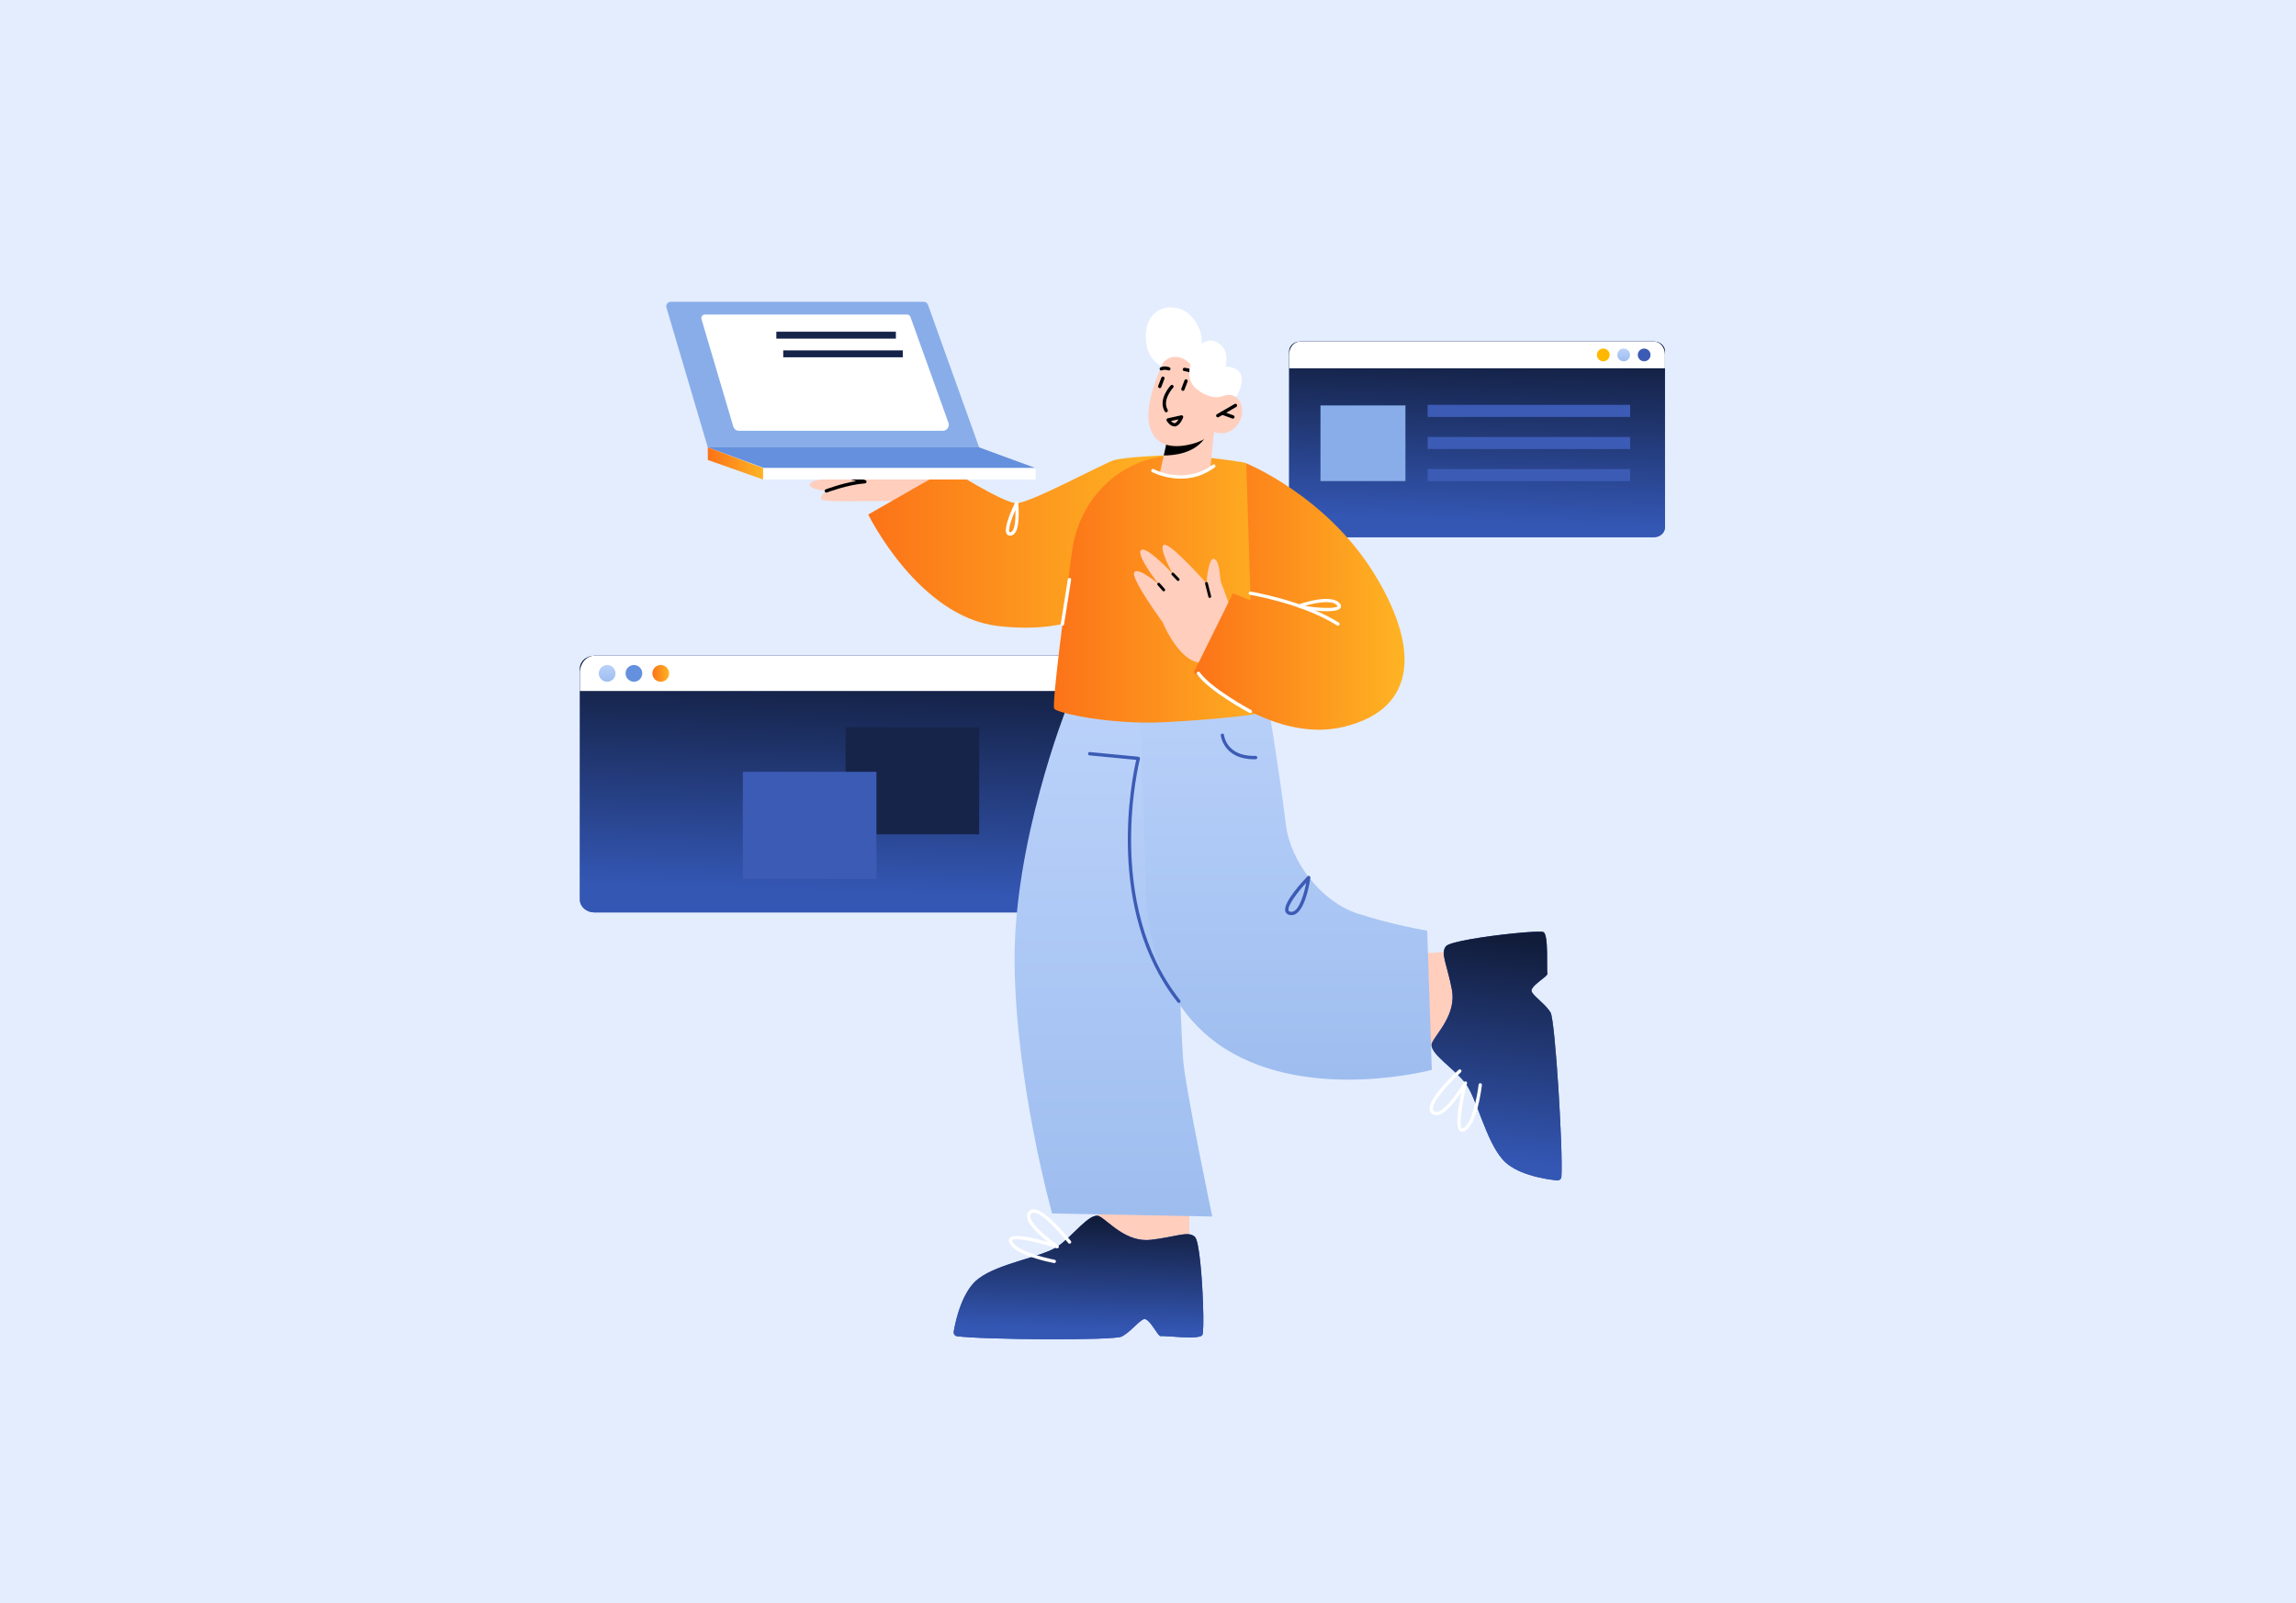 <svg width="487" height="340" viewBox="0 0 487 340" fill="none" xmlns="http://www.w3.org/2000/svg">
<rect width="487" height="340" fill="#E3EDFE"/>
<path d="M227.546 141.756V190.775C227.546 192.272 226.16 193.48 224.453 193.48H126.082C124.386 193.48 123 192.261 123 190.775V141.756C123 140.259 124.386 139.051 126.082 139.051H224.453C226.16 139.051 227.546 140.27 227.546 141.756Z" fill="#3C5BB5"/>
<path d="M227.546 141.756V190.775C227.546 192.272 226.16 193.48 224.453 193.48H126.082C124.386 193.48 123 192.261 123 190.775V141.756C123 140.259 124.386 139.051 126.082 139.051H224.453C226.16 139.051 227.546 140.27 227.546 141.756Z" fill="url(#paint0_linear_223_1843)"/>
<path d="M227.546 142.676V146.524H123V142.676C123 140.681 124.386 139.051 126.082 139.051H224.453C226.16 139.051 227.546 140.681 227.546 142.676Z" fill="white"/>
<path d="M140.153 144.566C141.133 144.566 141.927 143.771 141.927 142.792C141.927 141.812 141.133 141.018 140.153 141.018C139.173 141.018 138.379 141.812 138.379 142.792C138.379 143.771 139.173 144.566 140.153 144.566Z" fill="url(#paint1_linear_223_1843)"/>
<path d="M134.462 144.566C135.441 144.566 136.236 143.771 136.236 142.792C136.236 141.812 135.441 141.018 134.462 141.018C133.482 141.018 132.688 141.812 132.688 142.792C132.688 143.771 133.482 144.566 134.462 144.566Z" fill="#6590DD"/>
<path d="M128.782 144.566C129.761 144.566 130.556 143.771 130.556 142.792C130.556 141.812 129.761 141.018 128.782 141.018C127.802 141.018 127.008 141.812 127.008 142.792C127.008 143.771 127.802 144.566 128.782 144.566Z" fill="url(#paint2_linear_223_1843)"/>
<path d="M273.438 74.478V111.855C273.438 112.997 274.491 113.917 275.799 113.917H350.796C352.094 113.917 353.147 112.986 353.147 111.855V74.478C353.147 73.336 352.094 72.416 350.796 72.416H275.799C274.491 72.416 273.438 73.347 273.438 74.478Z" fill="#3C5BB5"/>
<path d="M273.438 74.478V111.855C273.438 112.997 274.491 113.917 275.799 113.917H350.796C352.094 113.917 353.147 112.986 353.147 111.855V74.478C353.147 73.336 352.094 72.416 350.796 72.416H275.799C274.491 72.416 273.438 73.347 273.438 74.478Z" fill="url(#paint3_linear_223_1843)"/>
<path d="M273.438 75.177V78.104H353.147V75.177C353.147 73.658 352.094 72.416 350.796 72.416H275.799C274.491 72.416 273.438 73.658 273.438 75.177Z" fill="white"/>
<path d="M338.715 75.263C338.715 76.006 339.325 76.616 340.068 76.616C340.81 76.616 341.42 76.006 341.42 75.263C341.42 74.52 340.81 73.91 340.068 73.91C339.325 73.91 338.715 74.52 338.715 75.263Z" fill="#FFB700"/>
<path d="M343.047 75.263C343.047 76.006 343.657 76.616 344.4 76.616C345.143 76.616 345.752 76.006 345.752 75.263C345.752 74.52 345.143 73.91 344.4 73.91C343.657 73.91 343.047 74.52 343.047 75.263Z" fill="url(#paint4_linear_223_1843)"/>
<path d="M347.387 75.263C347.387 76.006 347.997 76.616 348.739 76.616C349.482 76.616 350.092 76.006 350.092 75.263C350.092 74.52 349.482 73.91 348.739 73.91C347.997 73.91 347.387 74.52 347.387 75.263Z" fill="#3C5BB5"/>
<path d="M296.246 222.776L313.288 220.226L310.571 201.576L295.559 202.607L296.246 222.776Z" fill="#FFCEBD"/>
<path d="M191.981 106.18C191.981 106.18 177.833 106.424 175.272 106.18C172.711 105.936 175.272 104.107 175.272 104.107C175.272 104.107 170.393 103.619 172.101 102.277C173.808 100.936 189.93 100.636 193.556 101.158C197.181 101.668 202.459 102.399 202.459 102.399L191.97 106.18H191.981Z" fill="#FFCEBD"/>
<path d="M246.839 96.576C246.839 96.576 238.313 96.909 236.117 97.641C233.922 98.372 218.432 106.71 215.627 106.71C212.822 106.71 201.235 99.348 201.235 99.348L184.16 109.105C184.16 109.105 194.771 130.804 211.713 132.755C228.666 134.707 235.241 127.755 235.241 127.755L246.817 96.576H246.839Z" fill="url(#paint5_linear_223_1843)"/>
<path d="M232.098 250.316L233.484 267.48L252.266 266.05V251.004L232.098 250.316Z" fill="#FFCEBD"/>
<path d="M226.165 150.307C226.165 150.307 214.966 178.591 215.199 204.138C215.432 229.684 223.16 257.325 223.16 257.325L257.133 257.969C257.133 257.969 251.423 230.848 250.935 224.594C250.447 218.352 249.172 178.802 249.172 178.802L248.806 151.937L226.165 150.307Z" fill="url(#paint6_linear_223_1843)"/>
<path d="M267.761 141.936C267.761 141.936 271.298 162.681 272.717 174.689C273.671 182.772 280.29 191.21 287.896 193.705C295.503 196.189 302.721 197.353 302.721 197.353L303.696 226.868C303.696 226.868 278.006 233.754 259.955 222.455C241.905 211.157 243.08 187.618 243.08 187.618L241.738 149.653L267.761 141.914V141.936Z" fill="url(#paint7_linear_223_1843)"/>
<path d="M252.285 96.643C239.623 95.412 229.112 104.305 227.394 116.9L226.373 124.396C226.373 124.396 223.047 149.299 223.601 150.263C224.156 151.228 235.643 153.7 246.753 153.157C257.863 152.603 266.744 151.561 267.298 151.139C267.454 151.017 272.598 146.327 272.532 139.952C272.388 124.495 264.327 98.539 264.327 98.24C264.327 98.04 259.071 97.286 252.274 96.632L252.285 96.643Z" fill="url(#paint8_linear_223_1843)"/>
<path d="M250.039 212.685C250.117 212.685 250.194 212.663 250.261 212.608C250.416 212.486 250.438 212.264 250.316 212.109C234.051 191.508 241.701 161.227 241.79 160.917C241.812 160.817 241.79 160.706 241.734 160.628C241.679 160.54 241.579 160.484 241.479 160.473L231.168 159.475C230.957 159.464 230.802 159.597 230.78 159.797C230.757 159.985 230.902 160.163 231.101 160.185L241.003 161.138C240.149 164.831 234.306 192.96 249.762 212.541C249.828 212.63 249.939 212.674 250.039 212.674V212.685Z" fill="#3C5BB5"/>
<path d="M265.969 161.007C266.091 161.007 266.213 161.007 266.335 161.007C266.534 161.007 266.678 160.841 266.678 160.641C266.678 160.453 266.512 160.286 266.312 160.298C266.19 160.298 266.069 160.298 265.958 160.298C260.192 160.298 259.649 156.062 259.626 155.874C259.604 155.685 259.449 155.53 259.239 155.563C259.05 155.585 258.906 155.752 258.928 155.951C258.928 156.007 259.538 161.007 265.958 161.007H265.969Z" fill="#3C5BB5"/>
<path d="M273.563 194.026C272.954 193.904 272.721 193.549 272.632 193.272C272.044 191.409 276.446 186.752 277.333 185.843C277.444 185.732 277.61 185.71 277.743 185.766C277.877 185.832 277.965 185.976 277.943 186.131C277.91 186.375 277.123 192.174 275.027 193.682C274.672 193.937 274.306 194.059 273.918 194.059C273.807 194.059 273.685 194.059 273.574 194.026H273.563ZM273.308 193.061C273.331 193.128 273.375 193.272 273.708 193.338C274.018 193.405 274.317 193.327 274.617 193.117C275.858 192.219 276.679 189.158 277.056 187.185C275.205 189.225 273.009 192.086 273.319 193.061H273.308Z" fill="#3C5BB5"/>
<path d="M255.027 283.095C254.395 284.192 246.877 283.161 246.223 283.338C245.569 283.516 243.728 279.125 242.487 279.779C241.256 280.422 239.737 282.485 237.919 283.427C236.222 284.303 208.359 284.092 202.959 283.35C202.515 283.283 202.216 282.84 202.293 282.363C202.493 281.176 202.97 278.859 203.879 276.553C204.7 274.479 205.875 272.395 207.549 271.142C211.873 267.86 220.932 266.574 224.225 264.39C227.529 262.205 231.21 256.916 233.184 257.925C235.147 258.934 238.839 263.547 244.183 262.904C249.527 262.272 252 260.963 253.441 262.272C254.351 263.103 254.982 270.754 255.171 276.542C255.293 279.935 255.26 282.695 255.027 283.095Z" fill="#3C5BB5"/>
<path d="M255.027 283.095C254.395 284.192 246.877 283.161 246.223 283.338C245.569 283.516 243.728 279.125 242.487 279.779C241.256 280.422 239.737 282.485 237.919 283.427C236.222 284.303 208.359 284.092 202.959 283.35C202.515 283.283 202.216 282.84 202.293 282.363C202.493 281.176 202.97 278.859 203.879 276.553C204.7 274.479 205.875 272.395 207.549 271.142C211.873 267.86 220.932 266.574 224.225 264.39C227.529 262.205 231.21 256.916 233.184 257.925C235.147 258.934 238.839 263.547 244.183 262.904C249.527 262.272 252 260.963 253.441 262.272C254.351 263.103 254.982 270.754 255.171 276.542C255.293 279.935 255.26 282.695 255.027 283.095Z" fill="url(#paint9_linear_223_1843)"/>
<path d="M250.787 78.68C250.787 78.68 243.469 79.035 243.048 72.005C242.604 64.532 249.523 63.812 252.461 66.838C255.399 69.865 254.856 72.937 254.856 72.937C254.856 72.937 256.907 71.096 259.136 73.358C260.777 75.021 259.934 77.738 259.934 77.738C259.934 77.738 263.715 77.594 263.361 80.887C263.006 84.18 260.655 85.854 260.655 85.854L250.798 78.669L250.787 78.68Z" fill="white"/>
<path d="M257.486 91.609L256.721 99.393C256.721 99.393 255.102 101.489 250.511 101.422C247.096 101.367 245.977 100.48 245.977 100.48L246.83 96.588L247.673 92.796L256.066 91.787L257.474 91.621L257.486 91.609Z" fill="#FFCEBD"/>
<path d="M256.08 91.777C256.035 91.988 255.935 92.232 255.78 92.509C253.663 96.224 248.817 96.6 246.844 96.578L247.686 92.786L256.08 91.777Z" fill="black"/>
<path d="M247.683 74.877C247.683 74.877 242.649 84.235 243.725 89.812C244.8 95.389 249.845 94.934 252.906 94.125C255.966 93.316 257.496 91.608 257.496 91.608C257.496 91.608 260.19 92.772 262.264 90.344C264.337 87.916 263.428 84.856 261.909 84.046C260.379 83.237 258.405 84.224 258.405 84.224L260.113 81.529C260.113 81.529 255.079 66.683 247.694 74.877H247.683Z" fill="#FFCEBD"/>
<path d="M258.298 88.504C258.354 88.504 258.42 88.492 258.476 88.459L262.223 86.286C262.39 86.186 262.445 85.975 262.357 85.798C262.257 85.632 262.046 85.576 261.88 85.665L258.121 87.838C257.955 87.938 257.899 88.149 257.999 88.326C258.065 88.437 258.187 88.504 258.298 88.504Z" fill="black"/>
<path d="M261.503 88.771C261.647 88.771 261.78 88.682 261.835 88.538C261.902 88.361 261.802 88.15 261.625 88.083L259.374 87.263C259.185 87.196 258.986 87.296 258.919 87.474C258.853 87.651 258.952 87.862 259.13 87.928L261.381 88.749C261.381 88.749 261.458 88.771 261.503 88.771Z" fill="black"/>
<path d="M253.825 79.666C253.936 79.666 254.047 79.611 254.113 79.511C254.224 79.356 254.18 79.134 254.025 79.023C252.661 78.081 251.308 77.992 251.242 77.992C251.031 77.992 250.887 78.136 250.876 78.325C250.865 78.524 251.009 78.691 251.208 78.702C251.219 78.702 252.428 78.79 253.625 79.611C253.692 79.655 253.758 79.677 253.825 79.677V79.666Z" fill="black"/>
<path d="M246.318 78.559C246.318 78.559 246.407 78.559 246.452 78.537C247.095 78.271 247.771 78.537 247.782 78.537C247.97 78.615 248.17 78.526 248.236 78.338C248.314 78.16 248.225 77.95 248.048 77.883C248.004 77.872 247.106 77.506 246.185 77.883C246.008 77.96 245.919 78.16 245.997 78.349C246.052 78.482 246.185 78.57 246.318 78.57V78.559Z" fill="black"/>
<path d="M247.361 87.417C247.428 87.417 247.483 87.406 247.539 87.372C247.705 87.273 247.76 87.051 247.661 86.885C246.43 84.811 248.814 82.228 248.836 82.206C248.969 82.061 248.958 81.84 248.814 81.707C248.669 81.573 248.448 81.585 248.315 81.729C248.204 81.851 245.554 84.722 247.051 87.25C247.117 87.361 247.239 87.428 247.35 87.428L247.361 87.417Z" fill="black"/>
<path d="M245.988 82.306C246.132 82.306 246.265 82.217 246.321 82.073L246.986 80.332C247.053 80.155 246.964 79.944 246.787 79.877C246.609 79.811 246.398 79.9 246.332 80.088L245.667 81.829C245.6 82.006 245.689 82.217 245.866 82.284C245.91 82.295 245.955 82.306 245.988 82.306Z" fill="black"/>
<path d="M250.898 82.884C251.043 82.884 251.176 82.795 251.231 82.651L251.896 80.91C251.963 80.733 251.874 80.522 251.697 80.456C251.519 80.389 251.309 80.478 251.242 80.655L250.577 82.396C250.51 82.573 250.599 82.784 250.776 82.851C250.821 82.862 250.865 82.873 250.898 82.873V82.884Z" fill="black"/>
<path d="M246.656 76.997C246.656 76.997 247.654 75.511 249.595 75.689C251.535 75.866 252.533 77.341 252.533 77.341C252.533 77.341 251.357 80.523 253.83 82.519C256.303 84.514 258.387 84.226 258.387 84.226L260.372 83.727L262.046 81.066L257.09 74.558L250.293 70.078L246.312 73.038L246.645 76.997H246.656Z" fill="white"/>
<path d="M250.423 101.5C252.619 101.5 255.18 100.946 257.663 99.117C257.819 99.006 257.852 98.784 257.741 98.618C257.63 98.462 257.409 98.429 257.242 98.54C251.244 102.953 244.768 99.516 244.702 99.482C244.536 99.394 244.314 99.449 244.225 99.626C244.137 99.793 244.192 100.015 244.369 100.103C244.414 100.125 246.986 101.5 250.423 101.5Z" fill="white"/>
<path d="M223.625 267.838C223.792 267.838 223.936 267.716 223.969 267.549C224.002 267.361 223.88 267.172 223.692 267.139C221.463 266.718 215.509 265.21 214.711 263.236C214.655 263.103 214.655 263.014 214.7 262.97C215.309 262.327 220.066 263.358 224.124 264.7C224.29 264.755 224.468 264.678 224.557 264.522C224.634 264.367 224.579 264.179 224.435 264.079C222.882 263.014 218.78 259.854 218.547 258.025C218.514 257.748 218.569 257.526 218.725 257.349C218.858 257.193 219.035 257.138 219.246 257.138C221.108 257.182 225.178 261.817 226.586 263.602C226.708 263.757 226.93 263.779 227.085 263.657C227.24 263.535 227.262 263.314 227.14 263.159C226.597 262.471 221.785 256.484 219.257 256.428C218.835 256.417 218.458 256.572 218.192 256.883C217.904 257.227 217.782 257.637 217.849 258.114C218.07 259.777 220.587 262.028 222.35 263.414C219.479 262.571 215.121 261.495 214.19 262.493C214.023 262.671 213.857 262.992 214.068 263.502C215.154 266.197 222.716 267.671 223.57 267.838C223.592 267.838 223.614 267.838 223.636 267.838H223.625Z" fill="white"/>
<path d="M327.383 197.653C328.525 198.207 328.003 205.78 328.225 206.423C328.447 207.066 324.189 209.206 324.932 210.393C325.664 211.579 327.815 212.954 328.879 214.695C329.866 216.325 331.563 244.144 331.186 249.577C331.152 250.02 330.731 250.353 330.243 250.309C329.046 250.187 326.706 249.876 324.333 249.122C322.205 248.446 320.042 247.415 318.679 245.829C315.108 241.738 313.212 232.79 310.806 229.663C308.4 226.514 302.879 223.199 303.743 221.17C304.619 219.141 308.966 215.149 307.957 209.849C306.959 204.561 305.484 202.177 306.693 200.658C307.458 199.704 315.053 198.54 320.819 197.952C324.2 197.598 326.95 197.453 327.371 197.653H327.383Z" fill="#3C5BB5"/>
<path d="M327.383 197.653C328.525 198.207 328.003 205.78 328.225 206.423C328.447 207.066 324.189 209.206 324.932 210.393C325.664 211.579 327.815 212.954 328.879 214.695C329.866 216.325 331.563 244.144 331.186 249.577C331.152 250.02 330.731 250.353 330.243 250.309C329.046 250.187 326.706 249.876 324.333 249.122C322.205 248.446 320.042 247.415 318.679 245.829C315.108 241.738 313.212 232.79 310.806 229.663C308.4 226.514 302.879 223.199 303.743 221.17C304.619 219.141 308.966 215.149 307.957 209.849C306.959 204.561 305.484 202.177 306.693 200.658C307.458 199.704 315.053 198.54 320.819 197.952C324.2 197.598 326.95 197.453 327.371 197.653H327.383Z" fill="url(#paint10_linear_223_1843)"/>
<path d="M310.143 240.007C310.287 240.007 310.454 239.974 310.653 239.874C313.259 238.61 314.224 230.959 314.323 230.095C314.346 229.906 314.213 229.729 314.013 229.706C313.824 229.684 313.647 229.828 313.625 230.017C313.359 232.268 312.261 238.311 310.343 239.242C310.221 239.297 310.132 239.32 310.088 239.275C309.4 238.71 310.11 233.898 311.163 229.751C311.208 229.585 311.119 229.407 310.953 229.341C310.797 229.274 310.609 229.341 310.509 229.485C309.556 231.115 306.684 235.417 304.866 235.771C304.588 235.827 304.367 235.783 304.178 235.638C304.023 235.516 303.945 235.361 303.934 235.139C303.846 233.277 308.192 228.908 309.877 227.378C310.021 227.245 310.032 227.023 309.899 226.879C309.766 226.735 309.545 226.724 309.401 226.857C308.757 227.445 303.103 232.656 303.225 235.184C303.247 235.616 303.424 235.971 303.757 236.215C304.112 236.481 304.544 236.57 305.01 236.47C306.651 236.137 308.735 233.465 309.988 231.614C309.334 234.541 308.569 238.965 309.633 239.818C309.744 239.918 309.922 239.996 310.143 239.996V240.007Z" fill="white"/>
<path d="M260.702 128.144C260.702 128.144 259.538 124.84 259.094 123.776C258.651 122.722 258.85 119.141 257.575 118.542C256.3 117.944 255.901 123.687 255.901 123.687C255.901 123.687 248.339 115.138 246.931 115.526C245.523 115.915 248.761 121.702 248.761 121.702C248.761 121.702 243.095 115.571 242.019 116.669C240.944 117.766 245.756 123.864 245.756 123.864C245.756 123.864 241.443 120.161 240.589 121.359C239.735 122.556 246.632 131.992 246.632 131.992C246.632 131.992 250.601 141.849 256.067 140.441C261.534 139.032 260.68 128.144 260.68 128.144H260.702Z" fill="#FFCEBD"/>
<path d="M247.462 89.223C247.406 89.124 247.395 89.013 247.451 88.902C247.495 88.802 247.584 88.724 247.694 88.702L250.544 88.07C250.677 88.037 250.81 88.092 250.888 88.192C250.977 88.292 250.999 88.436 250.943 88.547C250.821 88.858 250.134 90.432 249.158 90.432C248.182 90.432 247.539 89.345 247.462 89.223ZM248.382 89.279C248.593 89.512 248.87 89.733 249.158 89.733C249.402 89.733 249.712 89.356 249.979 88.924L248.382 89.279Z" fill="black"/>
<path d="M175.27 104.46C175.27 104.46 175.359 104.46 175.392 104.438C175.436 104.416 179.894 102.741 183.464 102.508C183.641 102.497 183.774 102.364 183.796 102.187C183.808 102.021 183.708 101.854 183.542 101.81L180.858 101.067C180.67 101.012 180.481 101.122 180.426 101.311C180.37 101.499 180.481 101.688 180.67 101.743L181.623 102.009C178.452 102.531 175.314 103.706 175.148 103.772C174.971 103.839 174.871 104.05 174.949 104.227C175.004 104.371 175.137 104.46 175.281 104.46H175.27Z" fill="black"/>
<path d="M162.097 99.26H219.653L207.689 94.869H150.133L162.097 99.26Z" fill="#6590DD"/>
<path d="M161.856 101.678H219.656V99.261H161.856V101.678Z" fill="white"/>
<path d="M150.133 94.869V97.541L161.853 101.677V99.26L150.133 94.869Z" fill="url(#paint11_linear_223_1843)"/>
<path d="M207.686 94.868L196.831 64.632C196.698 64.255 196.343 64 195.933 64H142.268C141.636 64 141.182 64.61 141.359 65.22L150.129 94.868H207.686Z" fill="#89ADE9"/>
<path d="M201.168 89.645L193.107 67.192C192.996 66.893 192.719 66.693 192.398 66.693H149.521C149.011 66.693 148.645 67.181 148.789 67.669L155.531 90.443C155.686 90.987 156.185 91.353 156.751 91.353H199.982C200.858 91.353 201.467 90.488 201.179 89.656L201.168 89.645Z" fill="white"/>
<path d="M164.666 71.805H190.023V70.341H164.666V71.805Z" fill="#16244A"/>
<path d="M166.131 75.762H191.488V74.298H166.131V75.762Z" fill="#16244A"/>
<path d="M264.34 98.252C264.34 98.252 281.237 105.093 291.438 121.592C300.852 136.815 301.029 150.209 285.096 154.112C269.163 158.015 253.219 142.57 253.219 142.57L261.501 125.827L265.26 127.291L264.34 98.263V98.252Z" fill="url(#paint12_linear_223_1843)"/>
<path d="M256.599 126.792C256.599 126.792 256.643 126.792 256.665 126.792C256.82 126.748 256.92 126.593 256.887 126.427L256.188 123.632C256.144 123.477 255.978 123.377 255.834 123.411C255.678 123.455 255.579 123.61 255.612 123.777L256.31 126.571C256.344 126.704 256.466 126.792 256.599 126.792Z" fill="black"/>
<path d="M246.839 125.394C246.905 125.394 246.983 125.371 247.038 125.316C247.16 125.205 247.172 125.017 247.061 124.895L245.985 123.675C245.874 123.553 245.686 123.542 245.564 123.653C245.442 123.764 245.431 123.952 245.542 124.074L246.617 125.294C246.672 125.36 246.761 125.394 246.839 125.394Z" fill="black"/>
<path d="M249.894 123.186C249.972 123.186 250.038 123.163 250.105 123.108C250.227 122.997 250.227 122.809 250.105 122.687L248.974 121.511C248.863 121.389 248.674 121.389 248.552 121.511C248.43 121.622 248.43 121.811 248.552 121.933L249.683 123.108C249.739 123.163 249.817 123.197 249.894 123.197V123.186Z" fill="black"/>
<path d="M179.351 176.916H207.691V154.197H179.351V176.916Z" fill="#16244A"/>
<path d="M157.562 186.389H185.902V163.67H157.562V186.389Z" fill="#3C5BB5"/>
<path d="M302.812 88.414H345.766V85.853H302.812V88.414Z" fill="#3C5BB5"/>
<path d="M302.812 95.223H345.766V92.661H302.812V95.223Z" fill="#3C5BB5"/>
<path d="M302.812 102.033H345.766V99.472H302.812V102.033Z" fill="#3C5BB5"/>
<path d="M280.084 102.018H298.102V85.974H280.084V102.018Z" fill="#89ADE9"/>
<path d="M225.352 132.689C225.518 132.689 225.674 132.567 225.696 132.389L227.193 122.943C227.226 122.754 227.093 122.566 226.893 122.544C226.705 122.521 226.516 122.643 226.494 122.843L224.997 132.29C224.964 132.478 225.097 132.667 225.297 132.689C225.319 132.689 225.33 132.689 225.352 132.689Z" fill="white"/>
<path d="M283.787 132.689C283.909 132.689 284.02 132.633 284.087 132.522C284.186 132.356 284.142 132.134 283.976 132.035C276.469 127.289 265.382 125.471 265.271 125.448C265.06 125.415 264.894 125.548 264.861 125.737C264.827 125.925 264.96 126.114 265.149 126.136C265.259 126.158 276.203 127.954 283.588 132.622C283.643 132.655 283.71 132.678 283.776 132.678L283.787 132.689Z" fill="white"/>
<path d="M275.451 128.84C275.307 128.796 275.207 128.663 275.207 128.508C275.207 128.352 275.296 128.219 275.44 128.175C275.706 128.075 282.015 125.847 284.033 127.798C284.565 128.319 284.454 128.718 284.343 128.907C284.033 129.428 282.835 129.616 281.394 129.616C279.243 129.616 276.549 129.195 275.462 128.84H275.451ZM276.837 128.463C279.454 128.996 283.423 129.095 283.722 128.552C283.722 128.552 283.711 128.463 283.534 128.297C283.079 127.854 282.27 127.687 281.339 127.687C279.886 127.687 278.123 128.075 276.837 128.452V128.463Z" fill="white"/>
<path d="M213.536 113.229C212.715 112.009 214.877 107.463 215.321 106.565C215.387 106.421 215.542 106.344 215.698 106.377C215.853 106.41 215.975 106.532 215.986 106.687C216.03 107.186 216.441 111.643 215.232 113.096C214.988 113.395 214.678 113.562 214.334 113.584C214.301 113.584 214.267 113.584 214.245 113.584C213.946 113.584 213.691 113.462 213.536 113.229ZM214.123 112.83C214.123 112.83 214.157 112.885 214.29 112.874C214.445 112.863 214.578 112.785 214.7 112.641C215.343 111.876 215.42 109.725 215.376 108.14C214.456 110.224 213.802 112.353 214.123 112.83Z" fill="white"/>
<path d="M265.218 151.227C265.34 151.227 265.462 151.16 265.528 151.038C265.617 150.872 265.551 150.65 265.384 150.562C265.307 150.517 257.057 146.115 254.474 142.578C254.352 142.423 254.13 142.39 253.975 142.501C253.82 142.612 253.786 142.833 253.897 142.989C256.581 146.659 264.697 150.994 265.041 151.171C265.096 151.205 265.151 151.216 265.207 151.216L265.218 151.227Z" fill="white"/>
<defs>
<linearGradient id="paint0_linear_223_1843" x1="205.387" y1="141.093" x2="203.869" y2="190.023" gradientUnits="userSpaceOnUse">
<stop stop-color="#111C3A"/>
<stop offset="1" stop-color="#3457B4"/>
</linearGradient>
<linearGradient id="paint1_linear_223_1843" x1="138.379" y1="142.793" x2="141.927" y2="142.793" gradientUnits="userSpaceOnUse">
<stop stop-color="#FC7318"/>
<stop offset="1" stop-color="#FEB423"/>
</linearGradient>
<linearGradient id="paint2_linear_223_1843" x1="128.782" y1="141.018" x2="128.782" y2="144.566" gradientUnits="userSpaceOnUse">
<stop stop-color="#BAD2FA"/>
<stop offset="1" stop-color="#9EBDEF"/>
</linearGradient>
<linearGradient id="paint3_linear_223_1843" x1="336.252" y1="73.973" x2="335.095" y2="111.281" gradientUnits="userSpaceOnUse">
<stop stop-color="#111C3A"/>
<stop offset="1" stop-color="#3457B4"/>
</linearGradient>
<linearGradient id="paint4_linear_223_1843" x1="344.4" y1="73.91" x2="344.4" y2="76.616" gradientUnits="userSpaceOnUse">
<stop stop-color="#BAD2FA"/>
<stop offset="1" stop-color="#9EBDEF"/>
</linearGradient>
<linearGradient id="paint5_linear_223_1843" x1="184.16" y1="114.855" x2="246.836" y2="114.855" gradientUnits="userSpaceOnUse">
<stop stop-color="#FC7318"/>
<stop offset="1" stop-color="#FEB423"/>
</linearGradient>
<linearGradient id="paint6_linear_223_1843" x1="236.164" y1="150.307" x2="236.164" y2="257.969" gradientUnits="userSpaceOnUse">
<stop stop-color="#BAD2FA"/>
<stop offset="1" stop-color="#9EBDEF"/>
</linearGradient>
<linearGradient id="paint7_linear_223_1843" x1="272.717" y1="141.914" x2="272.717" y2="228.946" gradientUnits="userSpaceOnUse">
<stop stop-color="#BAD2FA"/>
<stop offset="1" stop-color="#9EBDEF"/>
</linearGradient>
<linearGradient id="paint8_linear_223_1843" x1="223.539" y1="124.907" x2="272.53" y2="124.907" gradientUnits="userSpaceOnUse">
<stop stop-color="#FC7318"/>
<stop offset="1" stop-color="#FEB423"/>
</linearGradient>
<linearGradient id="paint9_linear_223_1843" x1="244.015" y1="258.782" x2="243.321" y2="282.338" gradientUnits="userSpaceOnUse">
<stop stop-color="#111C3A"/>
<stop offset="1" stop-color="#3457B4"/>
</linearGradient>
<linearGradient id="paint10_linear_223_1843" x1="325.392" y1="199.542" x2="320.053" y2="246.399" gradientUnits="userSpaceOnUse">
<stop stop-color="#111C3A"/>
<stop offset="1" stop-color="#3457B4"/>
</linearGradient>
<linearGradient id="paint11_linear_223_1843" x1="150.133" y1="98.276" x2="161.852" y2="98.276" gradientUnits="userSpaceOnUse">
<stop stop-color="#FC7318"/>
<stop offset="1" stop-color="#FEB423"/>
</linearGradient>
<linearGradient id="paint12_linear_223_1843" x1="253.219" y1="126.523" x2="297.912" y2="126.523" gradientUnits="userSpaceOnUse">
<stop stop-color="#FC7318"/>
<stop offset="1" stop-color="#FEB423"/>
</linearGradient>
</defs>
</svg>
